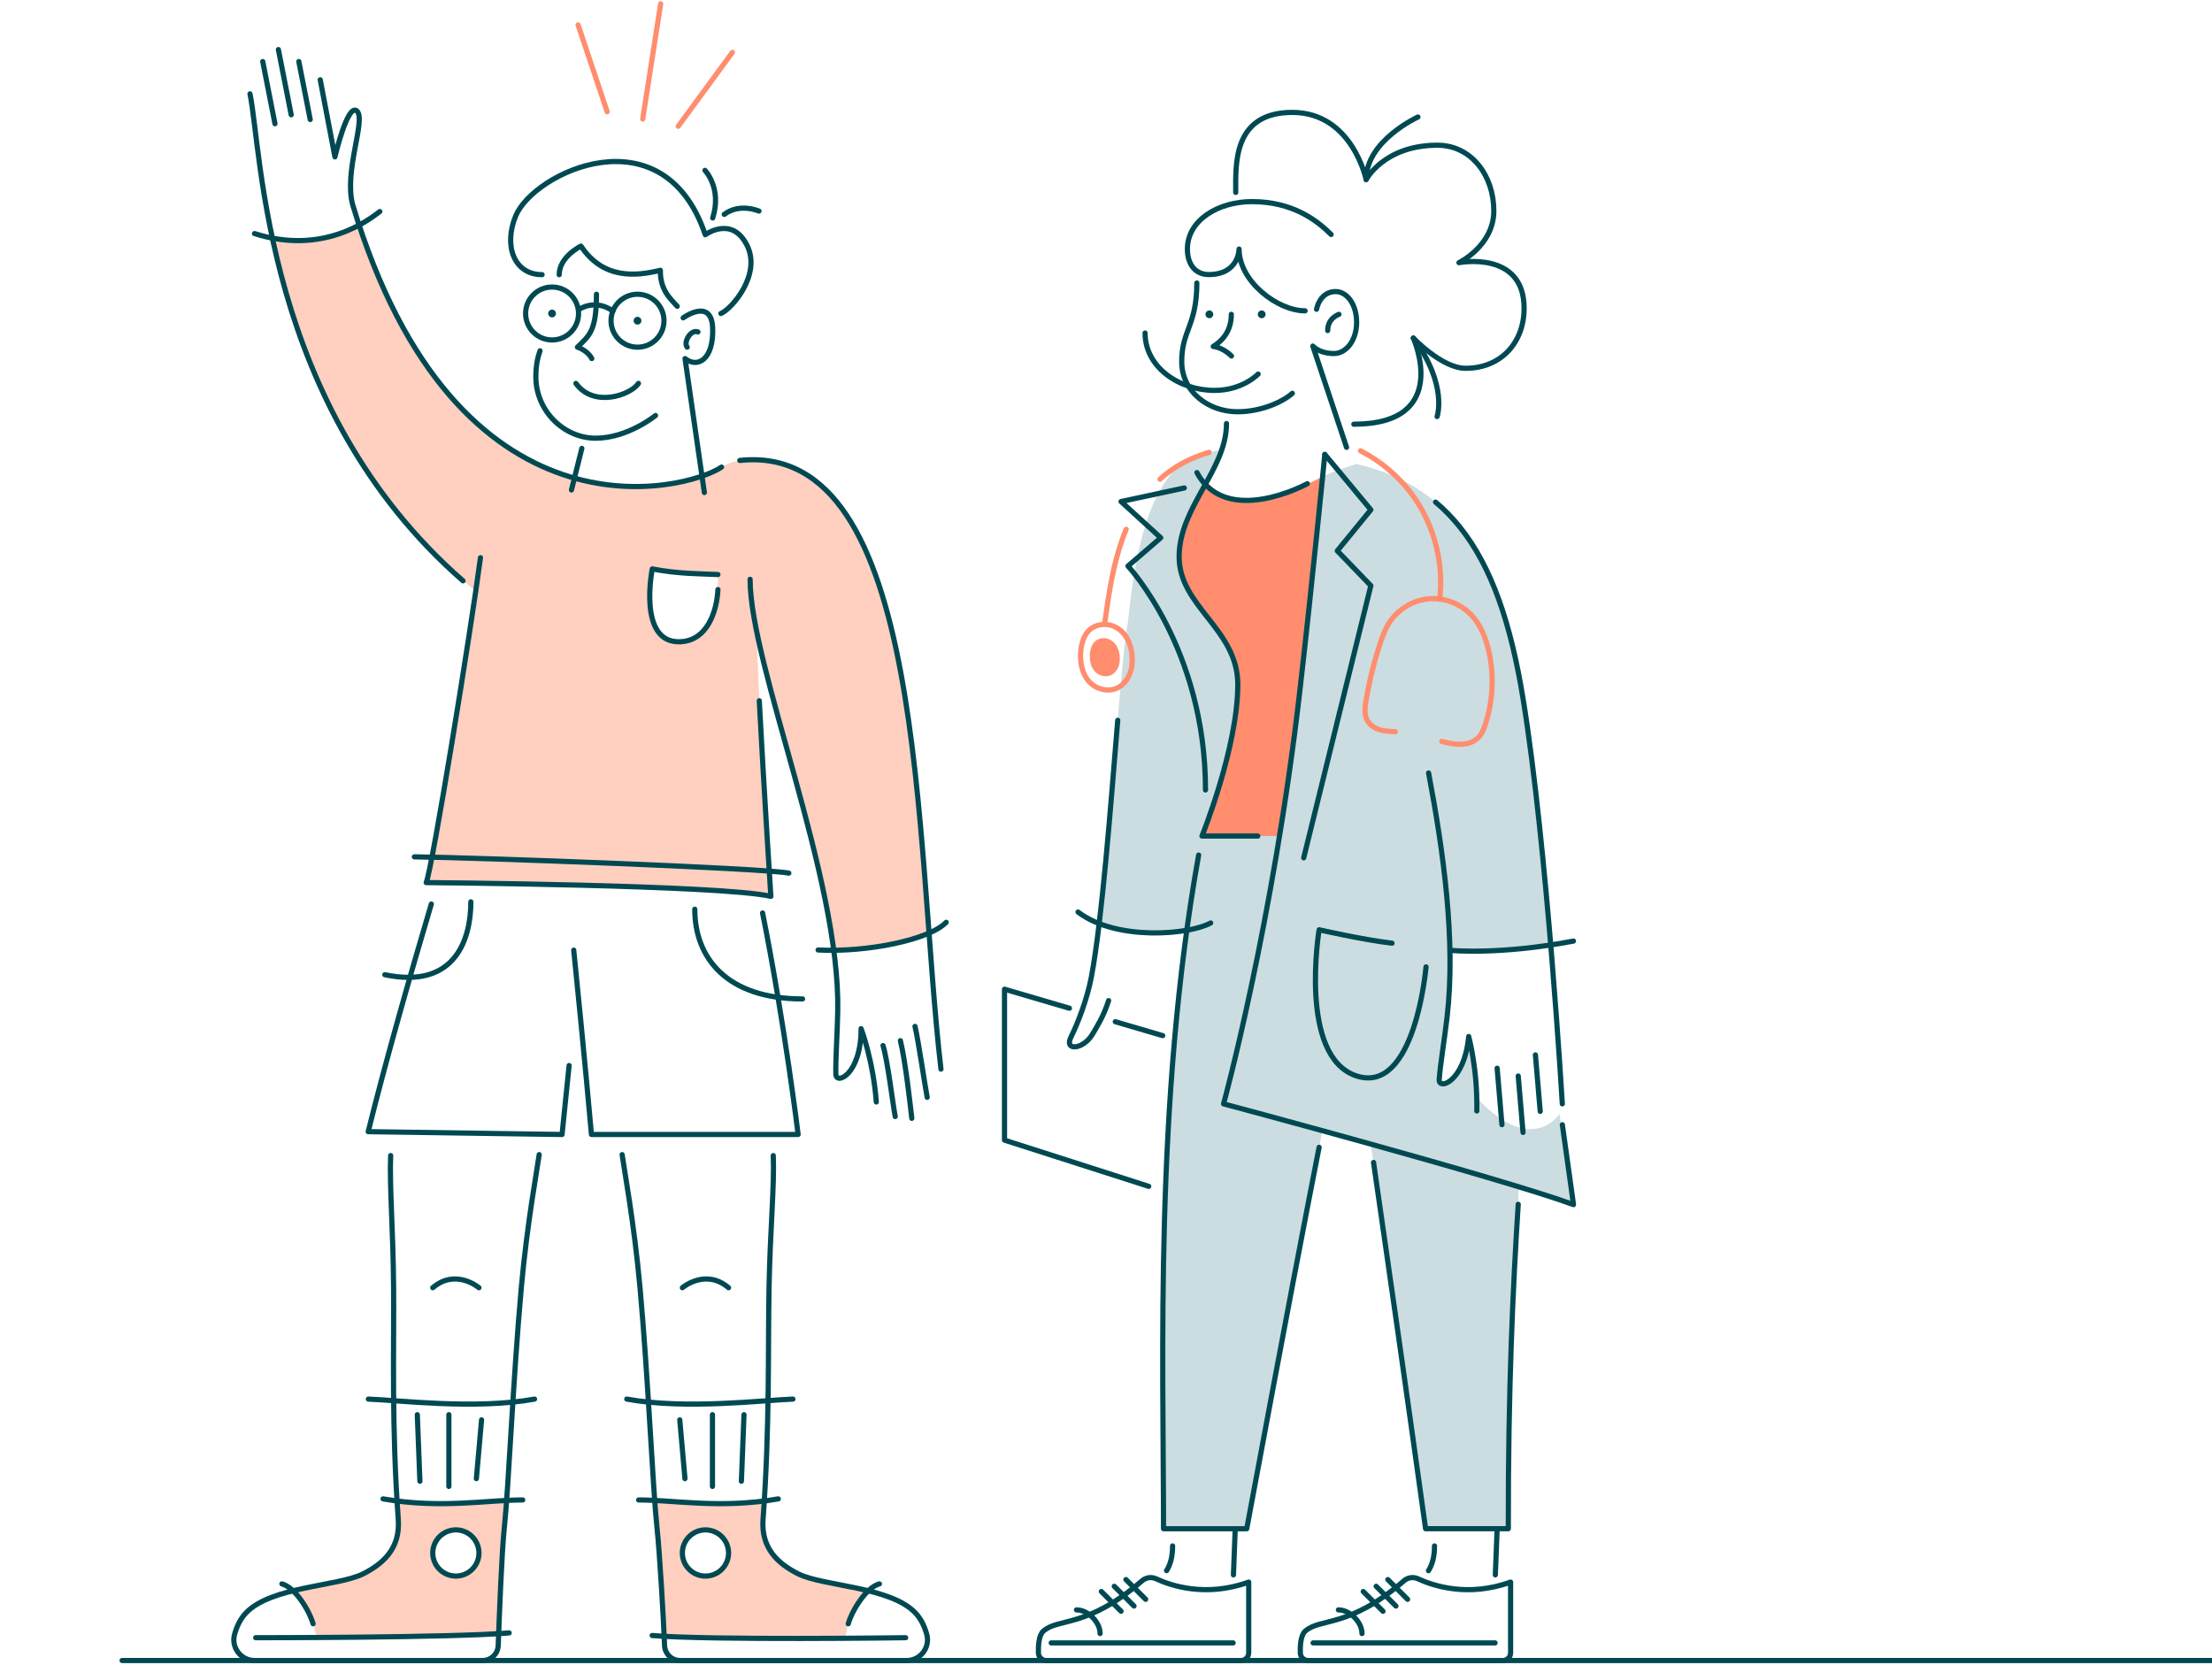 <svg width="595" height="448" viewBox="0 0 595 448" fill="none" xmlns="http://www.w3.org/2000/svg">
<g clip-path="url(#clip0_4487_79054)">
<path d="M176.14 403.645C184.182 404.063 194.036 405.283 205.613 403.798C205.508 405.437 205.397 407.104 205.278 408.784C204.713 416.602 209.421 420.724 214.714 423.395C218.633 425.376 226.437 426.192 233.6 427.956L233.614 427.97C231.187 430.299 229.067 434.163 228.202 436.827C227.811 438.027 227.553 439.463 227.393 440.733C212.168 440.83 190.103 440.837 178.7 440.209C178.316 431.82 177.396 416.846 176.775 411.065C176.573 409.14 176.364 406.622 176.147 403.651L176.14 403.645ZM189.768 424.002C193.199 424.002 195.982 421.219 195.982 417.788C195.982 414.357 193.199 411.574 189.768 411.574C186.337 411.574 183.554 414.357 183.554 417.788C183.554 421.219 186.337 424.002 189.768 424.002Z" fill="#FFCFBF"/>
<path d="M136.367 403.644C136.151 406.615 135.942 409.133 135.74 411.058C135.126 416.839 134.198 431.812 133.815 440.202C122.412 440.83 100.346 440.823 85.122 440.725C84.955 439.456 84.704 438.019 84.313 436.82C83.448 434.156 81.328 430.292 78.901 427.963L78.915 427.949C86.078 426.184 93.874 425.361 97.801 423.388C103.094 420.717 107.809 416.595 107.237 408.777C107.111 407.096 107 405.436 106.902 403.791C118.479 405.276 128.333 404.063 136.374 403.637L136.367 403.644ZM128.961 417.788C128.961 414.356 126.178 411.574 122.747 411.574C119.316 411.574 116.533 414.356 116.533 417.788C116.533 421.219 119.316 424.001 122.747 424.001C126.178 424.001 128.961 421.219 128.961 417.788Z" fill="#FFCFBF"/>
<path d="M128.012 159.043C128.012 159.043 126.388 157.823 124.588 156.254C92.236 127.995 79.243 91.751 73.315 64.064C83.56 66.023 91.559 63.269 96.636 60.556C125.334 147.404 184.719 131.9 194.133 125.651C196.17 124.299 199.036 123.866 199.036 123.866C240.385 119.493 245.49 191.263 249.947 251.017C243.782 253.709 233.628 255.55 224.317 255.648C220.565 227.263 208.13 192.435 203.534 169.665C203.534 169.707 203.869 180.705 204.274 188.537C205.411 210.498 207.384 241.149 207.384 241.149C194.12 238.066 114.678 237.446 114.678 237.446C116.052 234.482 124.274 184.499 128.012 159.05V159.043ZM182.47 172.651C190.17 172.651 192.736 164.366 193.015 158.605L193.21 154.581L193.015 154.567C188.566 154.344 182.47 154.428 175.35 153.061C175.35 153.061 171.43 172.651 182.47 172.651Z" fill="#FFCFBF"/>
<path d="M183.763 85.509C183.763 85.509 191.4 79.951 191.699 88.278C191.999 96.605 187.738 99.192 184.265 96.458L189.461 132.5" stroke="#004952" stroke-width="1.395" stroke-linecap="round" stroke-linejoin="round"/>
<path d="M171.482 93.396C167.549 93.396 164.361 90.208 164.361 86.276C164.361 82.343 167.549 79.155 171.482 79.155C175.414 79.155 178.602 82.343 178.602 86.276C178.602 90.208 175.414 93.396 171.482 93.396Z" stroke="#004952" stroke-width="1.395" stroke-linecap="round" stroke-linejoin="round"/>
<path d="M148.502 91.458C144.57 91.458 141.382 88.27 141.382 84.337C141.382 80.405 144.57 77.217 148.502 77.217C152.435 77.217 155.623 80.405 155.623 84.337C155.623 88.27 152.435 91.458 148.502 91.458Z" stroke="#004952" stroke-width="1.395" stroke-linecap="round" stroke-linejoin="round"/>
<path d="M164.849 83.695C164.849 83.695 160.707 80.215 155.623 83.291" stroke="#004952" stroke-width="1.395" stroke-linecap="round" stroke-linejoin="round"/>
<path d="M171.482 87.322C170.904 87.322 170.436 86.853 170.436 86.276C170.436 85.698 170.904 85.23 171.482 85.23C172.059 85.23 172.528 85.698 172.528 86.276C172.528 86.853 172.059 87.322 171.482 87.322Z" fill="#004952"/>
<path d="M148.502 85.383C147.925 85.383 147.456 84.915 147.456 84.337C147.456 83.759 147.925 83.291 148.502 83.291C149.08 83.291 149.548 83.759 149.548 84.337C149.548 84.915 149.08 85.383 148.502 85.383Z" fill="#004952"/>
<path d="M160.442 79.155C160.442 89.198 158.461 90.265 155.323 93.396C155.323 93.396 157.945 94.163 159.18 96.458" stroke="#004952" stroke-width="1.395" stroke-linecap="round" stroke-linejoin="round"/>
<path d="M182.173 82.405C180.492 80.501 177.535 78.137 177.633 72.711C171.133 74.308 162.276 75.243 156.271 66.205C156.271 66.205 150.42 69.05 150.42 73.897" stroke="#004952" stroke-width="1.395" stroke-linecap="round" stroke-linejoin="round"/>
<path d="M145.817 73.89C138.327 73.89 135.384 66.204 138.718 58.087C143.537 46.37 178.442 29.793 189.712 63.15C189.712 63.15 196.798 57.905 200.891 65.897C204.985 73.883 196.693 83.235 193.91 84.337" stroke="#004952" stroke-width="1.395" stroke-linecap="round" stroke-linejoin="round"/>
<path d="M156.508 120.624L153.719 131.81" stroke="#004952" stroke-width="1.395" stroke-linecap="round" stroke-linejoin="round"/>
<path d="M187.738 89.302C185.751 88.507 183.763 92.148 184.844 93.396" stroke="#004952" stroke-width="1.395" stroke-linecap="round" stroke-linejoin="round"/>
<path d="M194.092 125.652C184.537 132.117 122.831 148.045 94.865 55.074C92.445 46.078 98.526 32.192 96.016 29.87C93.505 27.548 90.088 42.207 90.088 42.207L86.14 21.466" stroke="#004952" stroke-width="1.395" stroke-linecap="round" stroke-linejoin="round"/>
<path d="M67.241 25.253C70.49 40.624 70.902 109.416 124.546 156.26" stroke="#004952" stroke-width="1.395" stroke-linecap="round" stroke-linejoin="round"/>
<path d="M83.448 32.151L80.38 16.557" stroke="#004952" stroke-width="1.395" stroke-linecap="round" stroke-linejoin="round"/>
<path d="M78.329 30.881L74.884 13.335" stroke="#004952" stroke-width="1.395" stroke-linecap="round" stroke-linejoin="round"/>
<path d="M73.964 33.28L70.679 16.557" stroke="#004952" stroke-width="1.395" stroke-linecap="round" stroke-linejoin="round"/>
<path d="M102.167 56.908C99.328 59.07 86.984 68.771 68.461 62.836" stroke="#004952" stroke-width="1.395" stroke-linecap="round" stroke-linejoin="round"/>
<path d="M129.24 150.026C126.653 169.658 116.205 234.063 114.636 237.432C114.636 237.432 194.085 238.052 207.349 241.135C207.349 241.135 205.383 210.484 204.239 188.523" stroke="#004952" stroke-width="1.395" stroke-linecap="round" stroke-linejoin="round"/>
<path d="M193.113 154.56C188.663 154.337 182.568 154.421 175.447 153.054C175.447 153.054 171.528 172.651 182.568 172.651C190.267 172.651 192.834 164.366 193.113 158.605" stroke="#004952" stroke-width="1.395" stroke-linecap="round" stroke-linejoin="round"/>
<path d="M212.182 234.886C205.445 233.54 127.462 230.681 111.463 230.506" stroke="#004952" stroke-width="1.395" stroke-linecap="round" stroke-linejoin="round"/>
<path d="M198.994 123.866C249.396 118.531 245.951 226.357 253.106 287.61" stroke="#004952" stroke-width="1.395" stroke-linecap="round" stroke-linejoin="round"/>
<path d="M201.763 155.842C201.763 179.01 226.054 236.128 225.342 272.1C225.224 278.132 224.729 285.099 224.833 289.012C224.917 291.934 231.626 289.082 231.626 276.73C231.626 276.73 234.876 285.26 235.713 296.453" stroke="#004952" stroke-width="1.395" stroke-linecap="round" stroke-linejoin="round"/>
<path d="M242.199 279.959C243.573 285.664 244.898 297.603 245.26 300.853" stroke="#004952" stroke-width="1.395" stroke-linecap="round" stroke-linejoin="round"/>
<path d="M237.526 281.284C238.733 285.134 240.197 297.241 240.804 300.372" stroke="#004952" stroke-width="1.395" stroke-linecap="round" stroke-linejoin="round"/>
<path d="M246.125 276.117C247.039 279.959 248.796 292.073 249.403 295.205" stroke="#004952" stroke-width="1.395" stroke-linecap="round" stroke-linejoin="round"/>
<path d="M220.063 255.564C233.314 256.247 250.044 252.795 254.515 248.116" stroke="#004952" stroke-width="1.395" stroke-linecap="round" stroke-linejoin="round"/>
<path d="M154.326 255.599C157.213 283.893 159.089 305.191 159.089 305.191H214.686C214.686 305.191 211.08 275.398 205.125 245.605" stroke="#004952" stroke-width="1.395" stroke-linecap="round" stroke-linejoin="round"/>
<path d="M116.024 243.199C110.766 260.857 103.513 286.25 99.042 304.438L151.187 305.198L153.084 286.647" stroke="#004952" stroke-width="1.395" stroke-linecap="round" stroke-linejoin="round"/>
<path d="M186.887 244.594C186.887 257.726 195.486 268.731 215.879 268.731" stroke="#004952" stroke-width="1.395" stroke-linecap="round" stroke-linejoin="round"/>
<path d="M126.653 242.606C126.653 252.412 122.622 266.235 103.513 262.217" stroke="#004952" stroke-width="1.395" stroke-linecap="round" stroke-linejoin="round"/>
<path d="M191.707 58.638C194.259 50.632 189.628 45.827 189.628 45.827" stroke="#004952" stroke-width="1.395" stroke-linecap="round" stroke-linejoin="round"/>
<path d="M194.817 57.675C198.967 54.516 204.148 56.783 204.148 56.783" stroke="#004952" stroke-width="1.395" stroke-linecap="round" stroke-linejoin="round"/>
<path d="M207.998 310.868C208.347 318.825 207.161 330.611 206.861 346.422C206.554 362.804 207.084 383.51 205.25 408.777C204.678 416.595 209.393 420.716 214.686 423.387C221.402 426.777 239.493 426.763 246.251 433.932C247.785 435.564 248.719 437.635 249.277 439.644C250.289 443.249 247.499 446.799 243.761 446.708H182.843C180.632 446.653 178.846 444.895 178.763 442.691C178.477 435.187 177.417 417.466 176.733 411.057C175.576 400.233 174.362 370.789 172.158 346.422C170.582 329 167.82 314.174 167.346 310.61" stroke="#004952" stroke-width="1.395" stroke-linecap="round" stroke-linejoin="round"/>
<path d="M171.775 403.512C181.301 403.512 193.882 405.938 209.344 403.226" stroke="#004952" stroke-width="1.395" stroke-linecap="round" stroke-linejoin="round"/>
<path d="M213.291 376.382C205.299 376.668 184.467 379.27 168.595 376.382" stroke="#004952" stroke-width="1.395" stroke-linecap="round" stroke-linejoin="round"/>
<path d="M243.607 440.572C243.607 440.572 190.863 441.304 175.422 439.979" stroke="#004952" stroke-width="1.395" stroke-linecap="round" stroke-linejoin="round"/>
<path d="M228.167 436.82C229.269 433.068 233.021 427.049 236.55 426.094" stroke="#004952" stroke-width="1.395" stroke-linecap="round" stroke-linejoin="round"/>
<path d="M189.761 423.995C186.329 423.995 183.547 421.213 183.547 417.781C183.547 414.349 186.329 411.567 189.761 411.567C193.193 411.567 195.975 414.349 195.975 417.781C195.975 421.213 193.193 423.995 189.761 423.995Z" stroke="#004952" stroke-width="1.395" stroke-linecap="round" stroke-linejoin="round"/>
<path d="M200.124 380.574L199.427 398.477" stroke="#004952" stroke-width="1.395" stroke-linecap="round" stroke-linejoin="round"/>
<path d="M191.644 380.574V399.871" stroke="#004952" stroke-width="1.395" stroke-linecap="round" stroke-linejoin="round"/>
<path d="M182.849 381.969L184.244 397.779" stroke="#004952" stroke-width="1.395" stroke-linecap="round" stroke-linejoin="round"/>
<path d="M195.975 346.422C189.761 341.115 183.547 346.422 183.547 346.422" stroke="#004952" stroke-width="1.395" stroke-linecap="round" stroke-linejoin="round"/>
<path d="M105.082 310.868C104.733 318.825 105.751 330.611 105.877 346.422C106.009 362.804 105.298 383.51 107.132 408.777C107.704 416.595 102.99 420.716 97.696 423.387C90.98 426.777 72.89 426.763 66.132 433.932C64.597 435.564 63.663 437.635 63.105 439.644C62.094 443.249 64.883 446.799 68.621 446.708H129.93C132.141 446.653 133.927 444.895 134.01 442.691C134.296 435.187 134.959 417.466 135.649 411.057C136.807 400.233 138.02 370.789 140.224 346.422C141.8 329 144.562 314.174 145.036 310.61" stroke="#004952" stroke-width="1.395" stroke-linecap="round" stroke-linejoin="round"/>
<path d="M140.608 403.512C131.081 403.512 118.5 405.938 103.038 403.226" stroke="#004952" stroke-width="1.395" stroke-linecap="round" stroke-linejoin="round"/>
<path d="M99.091 376.382C107.083 376.668 127.915 379.27 143.788 376.382" stroke="#004952" stroke-width="1.395" stroke-linecap="round" stroke-linejoin="round"/>
<path d="M68.775 440.571C68.775 440.571 121.52 440.606 136.96 439.281" stroke="#004952" stroke-width="1.395" stroke-linecap="round" stroke-linejoin="round"/>
<path d="M84.216 436.82C83.114 433.068 79.362 427.049 75.833 426.094" stroke="#004952" stroke-width="1.395" stroke-linecap="round" stroke-linejoin="round"/>
<path d="M122.622 423.995C119.19 423.995 116.408 421.213 116.408 417.781C116.408 414.349 119.19 411.567 122.622 411.567C126.053 411.567 128.835 414.349 128.835 417.781C128.835 421.213 126.053 423.995 122.622 423.995Z" stroke="#004952" stroke-width="1.395" stroke-linecap="round" stroke-linejoin="round"/>
<path d="M112.251 380.574L112.949 398.477" stroke="#004952" stroke-width="1.395" stroke-linecap="round" stroke-linejoin="round"/>
<path d="M120.739 380.574V399.871" stroke="#004952" stroke-width="1.395" stroke-linecap="round" stroke-linejoin="round"/>
<path d="M129.533 381.969L128.138 397.779" stroke="#004952" stroke-width="1.395" stroke-linecap="round" stroke-linejoin="round"/>
<path d="M116.408 346.422C122.622 341.115 128.835 346.422 128.835 346.422" stroke="#004952" stroke-width="1.395" stroke-linecap="round" stroke-linejoin="round"/>
<path d="M145.266 94.366C144.604 96.193 144.137 98.376 144.137 101.403C144.137 110.448 151.606 117.883 160.233 117.883C168.86 117.883 176.329 111.787 176.329 111.787" stroke="#004952" stroke-width="1.395" stroke-linecap="round" stroke-linejoin="round"/>
<path d="M171.733 103.14C169.613 106.32 159.682 109.765 154.911 103.14" stroke="#004952" stroke-width="1.395" stroke-linecap="round" stroke-linejoin="round"/>
<path d="M177.71 1.025L172.884 32.018" stroke="#FF8D6E" stroke-width="1.395" stroke-linecap="round" stroke-linejoin="round"/>
<path d="M163.322 30.065L155.497 6.695" stroke="#FF8D6E" stroke-width="1.395" stroke-linecap="round" stroke-linejoin="round"/>
<path d="M182.438 33.971L197 14.088" stroke="#FF8D6E" stroke-width="1.395" stroke-linecap="round" stroke-linejoin="round"/>
<path d="M32.838 446.709H613.06" stroke="#004952" stroke-width="1.395" stroke-linecap="round" stroke-linejoin="round"/>
<path d="M324.213 130.31C320.817 136.426 317.169 142.605 317.169 149.796C317.169 163.214 332.951 169.218 332.951 184.129C332.951 201.166 323.313 224.913 323.313 224.913H344.263L344.173 224.899C346.153 212.806 348.043 199.674 349.633 185.872C352.116 164.26 354.655 139.307 355.771 128.162C355.771 128.162 344.598 134.627 334.876 134.627C327.33 134.627 324.213 130.317 324.213 130.317V130.31Z" fill="#FF8D6E"/>
<path d="M423.244 324.056L419.485 299.668C419.485 299.668 412.1 311.28 397.266 295.351H397.245C397.001 285.859 395.069 278.837 395.069 278.837C393.891 291.132 386.931 293.329 387.133 290.413C387.398 286.515 388.562 279.618 389.253 273.627C389.922 267.838 390.139 261.778 390.013 255.585L390.18 255.648C390.18 255.648 400.662 256.701 417.135 254.197C415.315 232.536 412.769 206.878 409.68 187.874C404.01 153.039 392.579 131.252 364.913 124.821C364.913 124.821 360.61 126.049 355.777 128.141C354.662 139.286 352.123 164.239 349.64 185.851C348.057 199.653 346.167 212.792 344.18 224.878L344.27 224.892H323.32C323.32 224.892 332.958 201.146 332.958 184.108C332.958 169.197 317.176 163.193 317.176 149.775C317.176 142.591 320.83 136.405 324.22 130.289C325.935 127.2 327.581 124.131 328.655 120.965C325.775 121.272 318.641 124.284 318.641 124.284C305.481 132.904 304.058 164.35 303.165 168.835C302.272 173.319 300.654 193.753 300.654 193.753C299.26 210.665 297.607 232.25 295.668 248.444C303.207 251.373 312.65 251.401 319.233 250.243C310.969 310.345 312.985 370.211 312.978 411.232H335.364C346.049 353.821 352.514 320.283 355.68 304.145L368.77 307.772C372.836 335.835 378.548 375.762 383.464 411.239H405.719C405.642 373.656 407.141 340.982 408.529 319.251C414.638 321.113 419.771 322.773 423.244 324.042V324.056Z" fill="#CBDDE0"/>
<path d="M344.27 224.913C344.27 224.913 336.606 269.226 329.13 296.955L408.529 319.265C407.141 340.996 405.642 373.67 405.719 411.253H383.464C378.548 375.776 372.878 336.17 368.812 308.107L355.631 304.403C352.465 320.541 346.042 353.842 335.357 411.253H312.971C312.971 370.224 310.962 310.366 319.226 250.264L323.313 224.913H344.263H344.27Z" fill="#CBDDE0"/>
<path d="M321.932 76.129C321.932 87.657 317.867 88.787 317.867 97.309C317.867 105.329 324.973 110.769 332.868 110.769C339.298 110.769 345.093 108.077 347.618 105.81" stroke="#004952" stroke-width="1.395" stroke-linecap="round" stroke-linejoin="round"/>
<path d="M354.132 83.2C354.634 80.822 356.259 78.437 359.271 78.437C362.277 78.437 364.914 81.819 364.914 86.708C364.914 91.597 362.089 95.105 358.825 95.105C356.6 95.105 354.508 94.477 353.134 93.103L362.208 120.351" stroke="#004952" stroke-width="1.395" stroke-linecap="round" stroke-linejoin="round"/>
<path d="M351.056 83.619C343.65 83.619 333.293 75.71 333.293 67C333.293 67 333.293 73.862 325.133 73.862C321.549 73.862 319.394 71.142 319.394 67C319.394 59.231 327.672 54.237 336.766 54.237C347.618 54.237 354.173 59.196 358.058 63.08" stroke="#004952" stroke-width="1.395" stroke-linecap="round" stroke-linejoin="round"/>
<path d="M339.382 85.606C339.959 85.606 340.428 85.138 340.428 84.56C340.428 83.983 339.959 83.514 339.382 83.514C338.804 83.514 338.335 83.983 338.335 84.56C338.335 85.138 338.804 85.606 339.382 85.606Z" fill="#004952"/>
<path d="M325.301 85.606C325.879 85.606 326.347 85.138 326.347 84.56C326.347 83.983 325.879 83.514 325.301 83.514C324.723 83.514 324.255 83.983 324.255 84.56C324.255 85.138 324.723 85.606 325.301 85.606Z" fill="#004952"/>
<path d="M331.208 84.56C331.208 88.047 329.792 91.046 326.347 93.201C326.347 93.201 328.837 93.375 331.243 95.774" stroke="#004952" stroke-width="1.395" stroke-linecap="round" stroke-linejoin="round"/>
<path d="M338.426 100.628C338.426 100.628 334.27 105.029 326.703 105.029C317.288 105.029 308.012 98.878 308.012 89.588" stroke="#004952" stroke-width="1.395" stroke-linecap="round" stroke-linejoin="round"/>
<path d="M329.911 113.942C329.911 126.453 317.169 136.377 317.169 149.795C317.169 163.214 332.951 169.218 332.951 184.129C332.951 201.166 323.313 224.913 323.313 224.913H338.328" stroke="#004952" stroke-width="1.395" stroke-linecap="round" stroke-linejoin="round"/>
<path d="M332.393 51.761C332.393 44.452 331.487 30.239 347.618 30.239C363.749 30.239 367.473 48.309 367.473 48.309C367.473 48.309 372.299 39.068 386.645 39.068C395.885 39.068 401.82 47.347 401.82 56.727C401.82 66.107 392.44 70.661 392.44 70.661C392.44 70.661 409.966 67.272 409.966 82.928C409.966 92.169 403.759 99.08 394.225 99.08C387.879 99.08 380.166 90.941 380.166 90.941C380.166 90.941 390.648 114.116 364.167 114.116" stroke="#004952" stroke-width="1.395" stroke-linecap="round" stroke-linejoin="round"/>
<path d="M381.407 31.48C381.407 31.48 367.473 37.827 367.473 48.309" stroke="#004952" stroke-width="1.395" stroke-linecap="round" stroke-linejoin="round"/>
<path d="M360.164 84.56C360.164 84.56 357.13 85.529 357.13 88.919" stroke="#004952" stroke-width="1.395" stroke-linecap="round" stroke-linejoin="round"/>
<path d="M386.149 135.074C388.493 137.04 390.627 139.237 392.58 141.657C401.402 152.6 406.458 168.152 409.673 187.888C416.166 227.759 420.239 296.955 420.239 296.955" stroke="#004952" stroke-width="1.395" stroke-linecap="round" stroke-linejoin="round"/>
<path d="M380.166 90.935C389.525 103.53 386.561 112.059 386.561 112.059" stroke="#004952" stroke-width="1.395" stroke-linecap="round" stroke-linejoin="round"/>
<path d="M402.713 287.373L404.003 302.563" stroke="#004952" stroke-width="1.395" stroke-linecap="round" stroke-linejoin="round"/>
<path d="M408.383 289.465L409.673 304.647" stroke="#004952" stroke-width="1.395" stroke-linecap="round" stroke-linejoin="round"/>
<path d="M413.007 283.781L414.297 298.971" stroke="#004952" stroke-width="1.395" stroke-linecap="round" stroke-linejoin="round"/>
<path d="M356.363 122.248L368.742 137.138L359.711 148.185L368.742 157.551L350.679 230.778" stroke="#004952" stroke-width="1.395" stroke-linecap="round" stroke-linejoin="round"/>
<path d="M356.363 122.248C356.363 122.248 352.953 157.035 349.64 185.872C342.478 248.172 329.13 296.962 329.13 296.962C329.13 296.962 403.354 316.789 423.251 324.063L420.253 302.569" stroke="#004952" stroke-width="1.395" stroke-linecap="round" stroke-linejoin="round"/>
<path d="M351.656 130.122C351.656 130.122 329.939 142.019 321.96 127.13" stroke="#004952" stroke-width="1.395" stroke-linecap="round" stroke-linejoin="round"/>
<path d="M318.564 131.272L301.54 134.92L312.225 144.677L303.409 152.285C303.409 152.285 324.262 174.484 324.262 212.513" stroke="#004952" stroke-width="1.395" stroke-linecap="round" stroke-linejoin="round"/>
<path d="M384.273 207.945C388.242 228.923 391.638 252.997 389.246 273.633C388.549 279.624 387.391 286.514 387.126 290.42C386.931 293.335 393.884 291.138 395.062 278.843C395.062 278.843 397.475 287.637 397.245 298.866" stroke="#004952" stroke-width="1.395" stroke-linecap="round" stroke-linejoin="round"/>
<path d="M390.173 255.662C390.173 255.662 403.285 256.98 423.237 253.165" stroke="#004952" stroke-width="1.395" stroke-linecap="round" stroke-linejoin="round"/>
<path d="M300.655 193.774C298.779 216.537 296.435 247.76 293.548 262.908C292.418 268.829 289.859 275.433 288.101 278.927C286.114 282.874 291.379 282.337 293.799 278.32C295.02 276.298 296.903 273.306 298.2 269.184" stroke="#004952" stroke-width="1.395" stroke-linecap="round" stroke-linejoin="round"/>
<path d="M289.97 245.354C300.362 253.242 320.014 251.449 325.663 248.29" stroke="#004952" stroke-width="1.395" stroke-linecap="round" stroke-linejoin="round"/>
<path d="M369.468 312.724C373.533 340.787 378.541 375.783 383.464 411.253H405.719C405.642 373.67 406.995 345.711 408.383 323.973" stroke="#004952" stroke-width="1.395" stroke-linecap="round" stroke-linejoin="round"/>
<path d="M322.421 230.032C310.488 296.683 312.978 365.622 312.971 411.26H335.357C346.042 353.85 351.656 324.789 354.822 308.651" stroke="#004952" stroke-width="1.395" stroke-linecap="round" stroke-linejoin="round"/>
<path d="M374.44 253.73C366.776 252.858 354.829 250.125 354.829 250.125C354.829 250.125 349.145 284.332 364.913 289.458C380.682 294.584 383.583 260.111 383.583 260.111" stroke="#004952" stroke-width="1.395" stroke-linecap="round" stroke-linejoin="round"/>
<path d="M287.662 271.235L270.199 266.109V306.719L308.989 319.147" stroke="#004952" stroke-width="1.395" stroke-linecap="round" stroke-linejoin="round"/>
<path d="M312.761 278.606L299.999 274.861" stroke="#004952" stroke-width="1.395" stroke-linecap="round" stroke-linejoin="round"/>
<path d="M331.78 423.667L332.261 411.253" stroke="#004952" stroke-width="1.395" stroke-linecap="round" stroke-linejoin="round"/>
<path d="M315.412 415.884C315.412 418.722 314.847 420.856 313.794 422.537" stroke="#004952" stroke-width="1.395" stroke-linecap="round" stroke-linejoin="round"/>
<path d="M280.66 438.786C279.412 439.895 279.265 442.727 279.321 444.686C279.356 445.816 280.283 446.716 281.413 446.716H333.795C334.953 446.716 335.887 445.781 335.887 444.624V425.612C324.359 429.783 314.93 426.568 310.983 424.727C309.728 424.141 308.256 424.35 307.21 425.257C292.307 438.145 284.726 435.174 280.66 438.793V438.786Z" stroke="#004952" stroke-width="1.395" stroke-linecap="round" stroke-linejoin="round"/>
<path d="M282.759 441.974H331.703" stroke="#004952" stroke-width="1.395" stroke-linecap="round" stroke-linejoin="round"/>
<path d="M295.912 439.456C295.912 436.366 292.648 433.088 289.566 433.088" stroke="#004952" stroke-width="1.395" stroke-linecap="round" stroke-linejoin="round"/>
<path d="M302.858 424.936L308.173 430.25" stroke="#004952" stroke-width="1.395" stroke-linecap="round" stroke-linejoin="round"/>
<path d="M299.72 426.742L305.034 432.056" stroke="#004952" stroke-width="1.395" stroke-linecap="round" stroke-linejoin="round"/>
<path d="M296.247 428.144L301.554 433.458" stroke="#004952" stroke-width="1.395" stroke-linecap="round" stroke-linejoin="round"/>
<path d="M402.225 423.667L402.713 411.253" stroke="#004952" stroke-width="1.395" stroke-linecap="round" stroke-linejoin="round"/>
<path d="M385.863 415.884C385.863 418.722 385.299 420.856 384.245 422.537" stroke="#004952" stroke-width="1.395" stroke-linecap="round" stroke-linejoin="round"/>
<path d="M351.105 438.786C349.856 439.895 349.71 442.727 349.766 444.686C349.801 445.816 350.728 446.716 351.858 446.716H404.24C405.398 446.716 406.332 445.781 406.332 444.624V425.612C394.804 429.783 385.375 426.568 381.428 424.727C380.173 424.141 378.701 424.35 377.655 425.257C362.751 438.145 355.171 435.174 351.105 438.793V438.786Z" stroke="#004952" stroke-width="1.395" stroke-linecap="round" stroke-linejoin="round"/>
<path d="M353.211 441.974H402.155" stroke="#004952" stroke-width="1.395" stroke-linecap="round" stroke-linejoin="round"/>
<path d="M366.357 439.456C366.357 436.366 363.093 433.088 360.011 433.088" stroke="#004952" stroke-width="1.395" stroke-linecap="round" stroke-linejoin="round"/>
<path d="M373.31 424.936L378.624 430.25" stroke="#004952" stroke-width="1.395" stroke-linecap="round" stroke-linejoin="round"/>
<path d="M370.172 426.742L375.486 432.056" stroke="#004952" stroke-width="1.395" stroke-linecap="round" stroke-linejoin="round"/>
<path d="M366.692 428.144L372.006 433.458" stroke="#004952" stroke-width="1.395" stroke-linecap="round" stroke-linejoin="round"/>
<path d="M302.935 142.389C302.593 143.198 302.273 144.014 301.98 144.837C299.35 152.11 298.249 159.831 297.168 167.488" stroke="#FF8D6E" stroke-width="1.395" stroke-linecap="round" stroke-linejoin="round"/>
<path d="M325.245 121.684C321.716 122.751 318.32 124.215 315.293 126.3C314.142 127.095 313.054 127.974 312.036 128.916" stroke="#FF8D6E" stroke-width="1.395" stroke-linecap="round" stroke-linejoin="round"/>
<path d="M387.251 161.212C388.437 151.344 385.731 141.064 379.845 133.051C376.218 128.114 371.413 124.076 365.967 121.272" stroke="#FF8D6E" stroke-width="1.395" stroke-linecap="round" stroke-linejoin="round"/>
<path d="M375.326 196.829C373.924 196.773 372.508 196.71 371.162 196.313C369.823 195.908 368.54 195.12 367.836 193.907C366.901 192.296 367.138 190.287 367.445 188.453C368.317 183.313 369.565 178.243 371.183 173.285C371.825 171.318 372.536 169.344 373.645 167.594C375.926 163.995 379.922 161.533 384.162 161.115C388.402 160.696 392.803 162.335 395.739 165.418C398.263 168.068 399.658 171.597 400.467 175.167C401.953 181.709 401.604 188.655 399.484 195.016C399.086 196.208 398.605 197.408 397.747 198.328C396.555 199.605 394.748 200.176 393.005 200.225C391.254 200.281 389.532 199.877 387.83 199.472" stroke="#FF8D6E" stroke-width="1.395" stroke-linecap="round" stroke-linejoin="round"/>
<path d="M292.411 170.16C290.089 173.082 289.656 180.725 293.611 184.003C295.424 185.51 298.06 186.096 300.243 185.203C302.614 184.24 304.1 181.737 304.441 179.198C305.006 174.923 303.5 169.818 299.113 168.298C297.412 167.705 294.329 167.747 292.418 170.16H292.411Z" stroke="#FF8D6E" stroke-width="1.395" stroke-linecap="round" stroke-linejoin="round"/>
<path d="M294.162 172.943C292.809 174.644 292.565 179.08 294.859 180.984C295.912 181.862 297.447 182.197 298.716 181.681C300.09 181.123 300.961 179.666 301.15 178.194C301.478 175.711 300.606 172.747 298.053 171.862C297.063 171.52 295.278 171.541 294.162 172.943Z" fill="#FF8D6E"/>
</g>
<defs>
<clipPath id="clip0_4487_79054">
<rect width="595" height="448" fill="white"/>
</clipPath>
</defs>
</svg>
